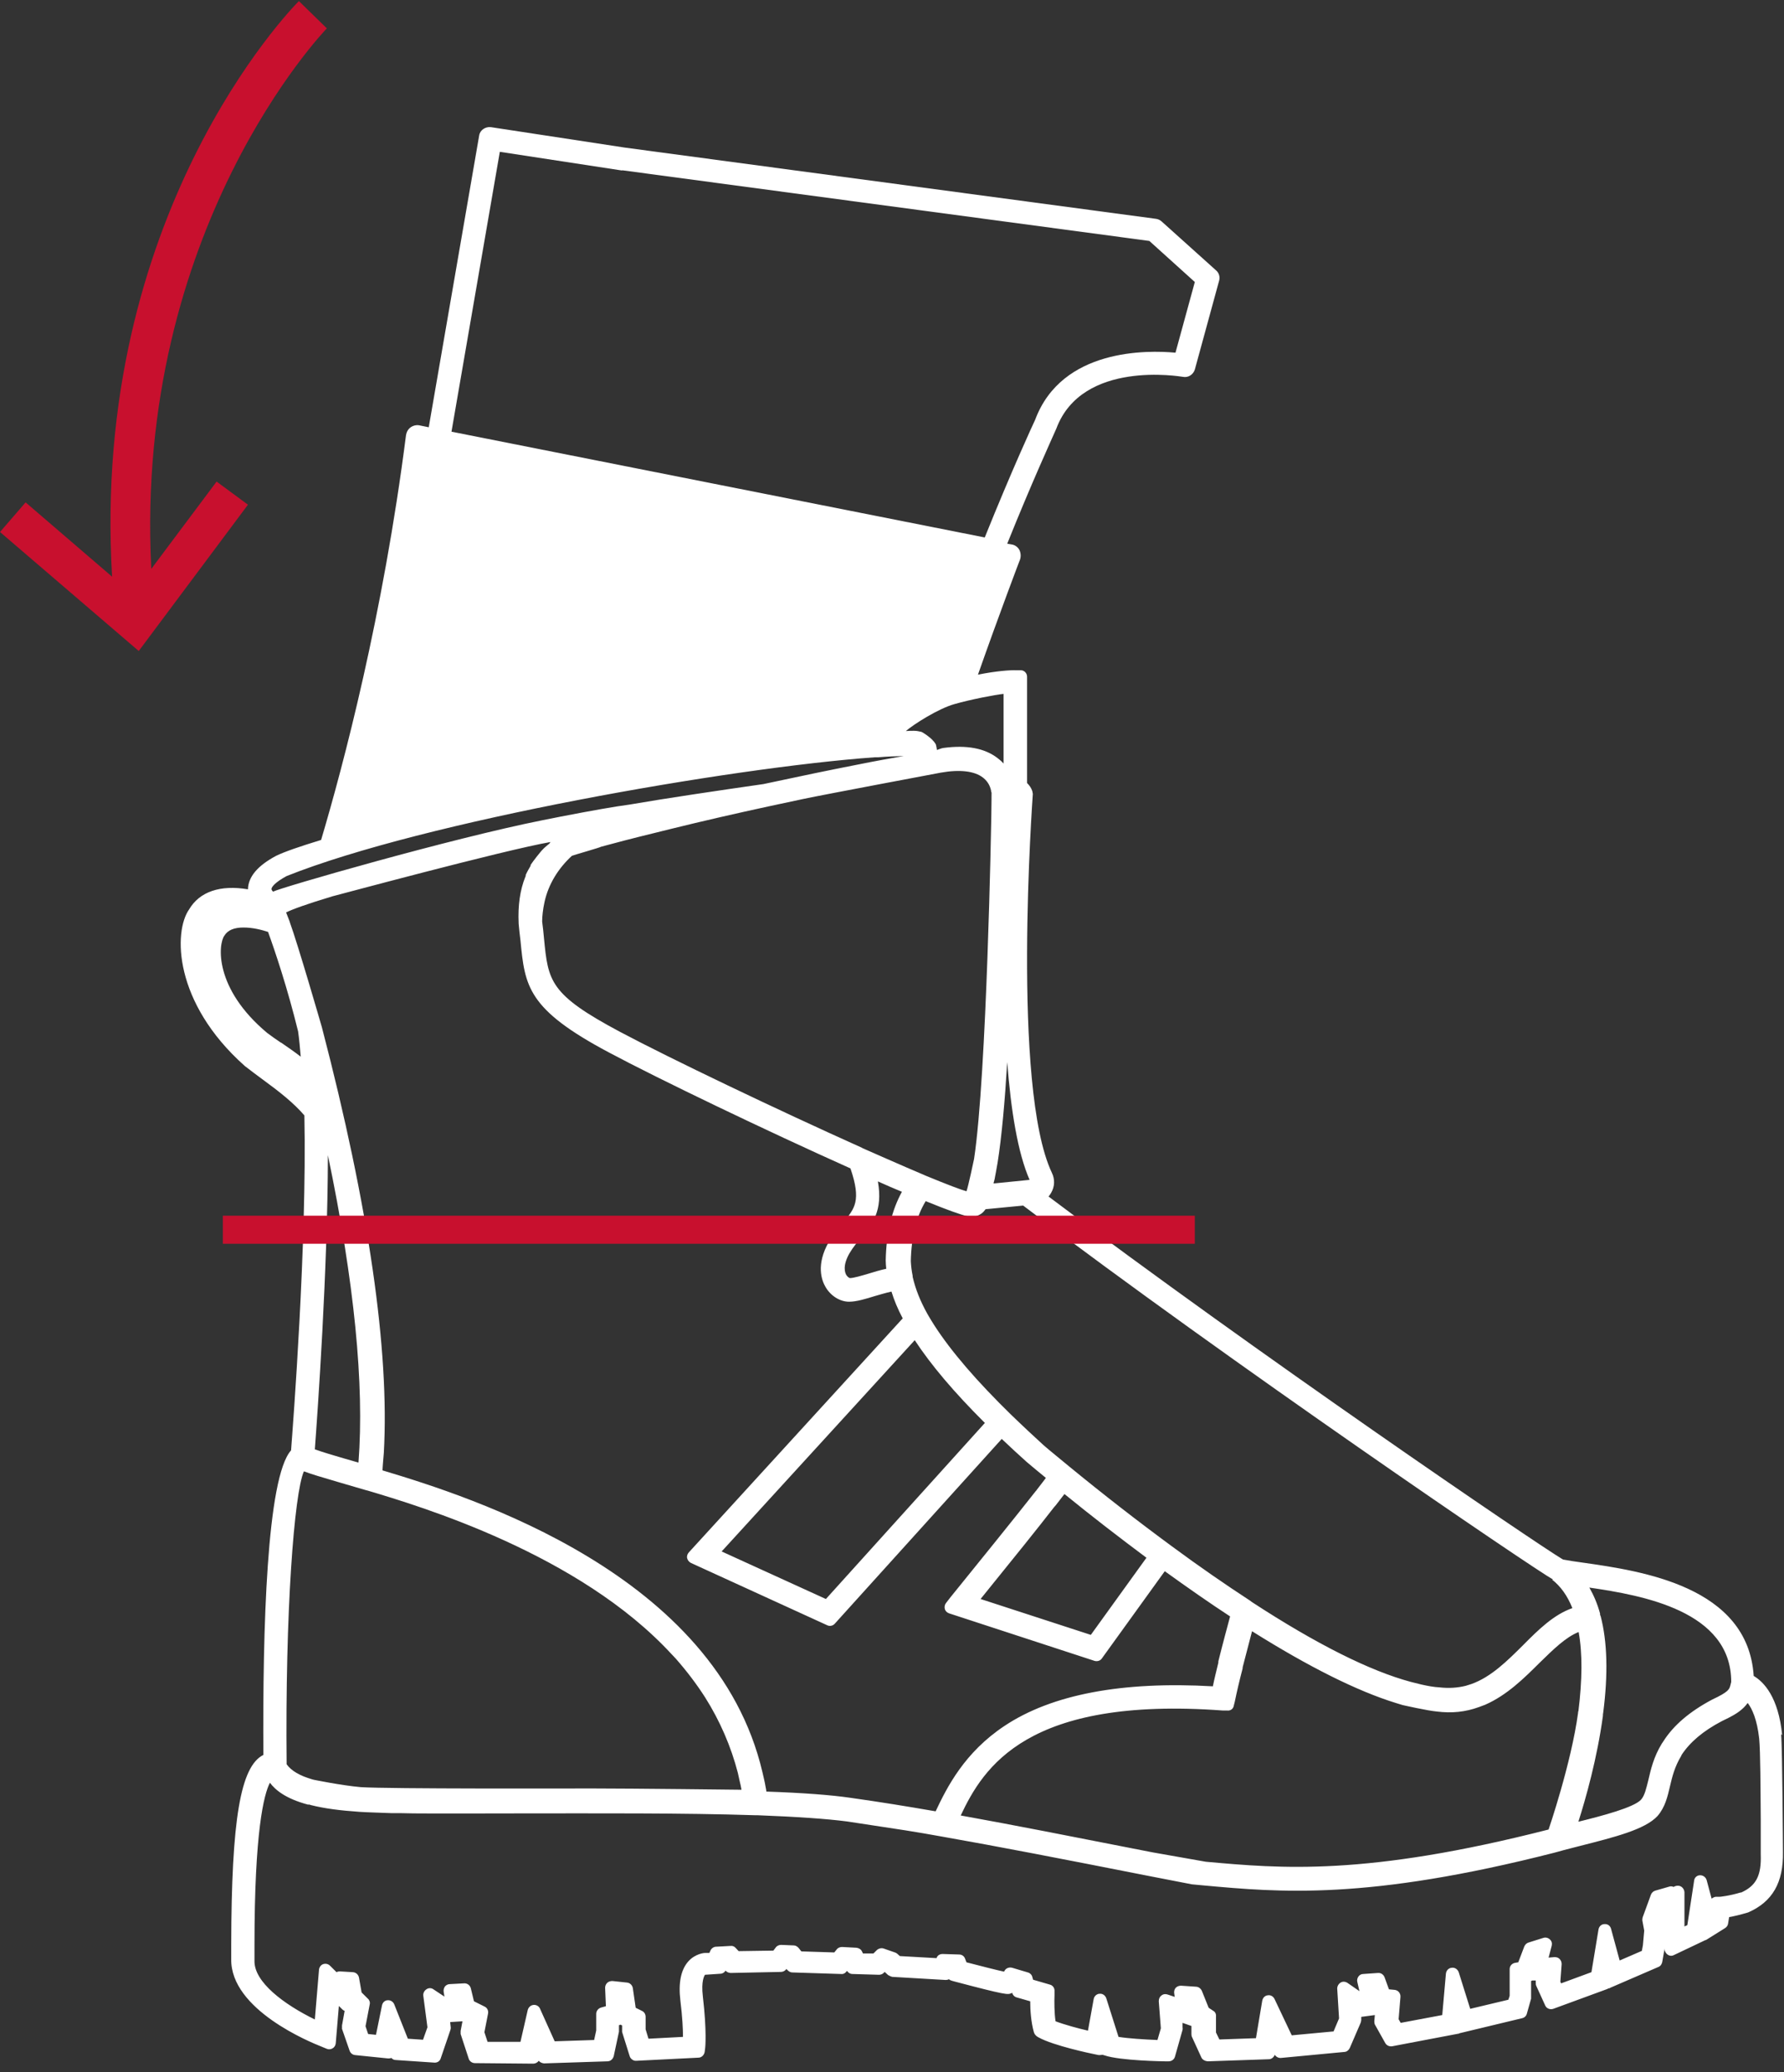 <svg width="186" height="216" viewBox="0 0 186 216" fill="none" xmlns="http://www.w3.org/2000/svg">
<rect x="0" y="0" width="186" height="216" fill="#333333" stroke="none"/>
<g id="Calque 1">
<path id="Vector" d="M46.064 46.542C46.064 46.542 45.982 46.542 45.955 46.542L45.083 46.38C44.893 46.353 44.757 46.244 44.648 46.109C44.539 45.946 44.511 45.784 44.539 45.594L44.62 45.215C44.702 44.836 45.056 44.619 45.41 44.673L46.282 44.836C46.473 44.863 46.609 44.971 46.718 45.107C46.827 45.242 46.854 45.432 46.827 45.621L46.745 46.001C46.691 46.326 46.391 46.542 46.064 46.542Z" fill="white"/>
<path id="Vector_2" d="M185.809 180.874C185.428 176.919 183.902 175.321 182.84 174.698C182.241 165.352 171.127 163.754 165.025 162.887C164.207 162.779 163.526 162.67 162.954 162.562C160.176 160.91 130.919 141 109.317 124.72C109.426 124.611 109.508 124.476 109.59 124.34C109.971 123.69 109.998 122.932 109.671 122.255C105.449 113.37 107.656 83.22 107.683 82.76L107.628 82.462C107.519 82.137 107.329 81.866 107.083 81.622V70.543C107.083 70.164 106.784 69.866 106.43 69.866H105.939C105.367 69.839 103.815 69.947 101.962 70.326C104.141 64.123 106.321 58.38 106.348 58.326C106.457 58.001 106.43 57.649 106.293 57.351C106.13 57.026 105.83 56.809 105.476 56.755L105.013 56.674C107.574 50.308 109.562 45.974 110.134 44.674C112.831 37.468 123.101 39.256 123.346 39.283C123.891 39.392 124.409 39.039 124.572 38.525L127.105 29.26C127.214 28.881 127.105 28.448 126.779 28.177L121.112 23.084C120.949 22.949 120.758 22.84 120.54 22.813L65.187 15.391L51.158 13.251C50.586 13.197 50.041 13.576 49.96 14.118L44.702 44.538L43.776 44.349C43.449 44.267 43.095 44.349 42.822 44.538C42.55 44.728 42.387 45.026 42.332 45.351C39.935 64.15 35.794 79.78 33.479 87.555C31.272 88.232 29.692 88.773 28.794 89.207C26.859 90.236 25.879 91.401 25.852 92.701C22.964 92.214 20.812 92.945 19.722 94.787C18.088 97.09 18.061 104.485 25.525 111.121C26.151 111.609 26.805 112.097 27.431 112.557C29.093 113.776 30.564 114.914 31.735 116.268C32.008 129.758 30.537 148.666 30.346 151.185C27.813 154.002 27.377 169.768 27.459 182.932C25.061 184.124 24.135 189.705 24.108 202.68C24.108 203.33 24.108 203.845 24.108 204.197C23.999 209.506 32.471 212.919 33.424 213.298L34.078 213.569C34.269 213.651 34.514 213.624 34.678 213.515C34.868 213.407 34.977 213.217 35.004 213L35.331 209.1L35.713 209.479C35.713 209.479 35.849 209.587 35.931 209.614L35.658 211.131C35.658 211.131 35.658 211.375 35.658 211.484L36.448 213.759C36.53 214.003 36.748 214.192 37.02 214.219L40.48 214.572C40.48 214.572 40.698 214.572 40.807 214.517C40.916 214.653 41.079 214.734 41.27 214.734L45.274 215.005C45.601 215.032 45.873 214.843 45.955 214.545L46.963 211.592C46.963 211.592 47.018 211.402 46.99 211.294L46.936 210.779L48.216 210.698L48.026 211.7C48.026 211.7 48.026 211.917 48.026 212.025L48.87 214.599C48.952 214.87 49.224 215.059 49.524 215.059L55.598 215.113C55.816 215.113 56.034 215.005 56.17 214.815C56.307 214.978 56.497 215.059 56.715 215.086L63.335 214.87C63.662 214.87 63.907 214.626 63.989 214.328L64.533 211.782V211.104L64.697 211.05L64.86 211.131V211.592C64.86 211.592 64.86 211.727 64.86 211.809L65.65 214.328C65.732 214.626 66.059 214.843 66.331 214.815L72.815 214.49C73.141 214.49 73.414 214.219 73.468 213.894L73.523 213.461C73.523 213.461 73.713 211.809 73.278 208.098C73.087 206.472 73.441 205.958 73.496 205.849L75.103 205.741C75.321 205.741 75.539 205.605 75.648 205.416C75.784 205.578 75.947 205.632 76.165 205.66L81.423 205.551C81.641 205.551 81.831 205.443 81.968 205.28V205.226L82.104 205.362C82.24 205.497 82.403 205.605 82.594 205.605L87.688 205.768C87.933 205.795 88.124 205.687 88.26 205.497L88.315 205.443C88.424 205.632 88.641 205.768 88.887 205.768L91.638 205.849C91.801 205.849 91.992 205.795 92.128 205.66L92.237 205.551L92.591 205.876C92.591 205.876 92.864 206.039 93.027 206.066L98.584 206.391C98.584 206.391 98.829 206.391 98.939 206.31C99.02 206.391 99.129 206.445 99.238 206.472L99.429 206.526C104.959 207.989 105.095 207.935 105.422 207.772C105.449 207.772 105.504 207.772 105.531 207.718C105.585 207.962 105.776 208.152 105.994 208.206L107.41 208.612C107.41 209.506 107.492 210.779 107.792 211.836L107.873 212.025C107.873 212.025 108.037 212.242 108.146 212.296L108.282 212.377C109.835 213.244 113.866 214.084 114.03 214.111L114.547 214.219C114.547 214.219 114.82 214.219 114.956 214.192L115.147 214.247C116.808 214.815 121.412 214.87 121.439 214.87H121.848C122.148 214.87 122.42 214.68 122.502 214.382L123.292 211.592C123.292 211.592 123.319 211.429 123.292 211.348V210.861L124.218 211.186V212.025C124.218 212.025 124.218 212.242 124.272 212.323L125.253 214.463C125.362 214.707 125.634 214.842 125.907 214.87L132.281 214.653C132.554 214.653 132.799 214.463 132.908 214.192C133.044 214.409 133.316 214.545 133.562 214.517L140.154 213.894C140.399 213.894 140.617 213.705 140.726 213.488L141.87 210.833C141.87 210.833 141.924 210.644 141.924 210.535V210.237L143.341 210.048L143.286 210.698C143.286 210.698 143.286 210.969 143.368 211.077L144.431 212.973C144.567 213.217 144.866 213.353 145.166 213.298L152.004 211.998C152.004 211.998 152.112 211.998 152.167 211.944L158.705 210.373C158.95 210.319 159.141 210.129 159.195 209.885L159.631 208.341C159.631 208.341 159.631 208.233 159.631 208.179V206.499C159.631 206.499 159.713 206.472 159.767 206.445H160.121V206.689C160.121 206.797 160.121 206.906 160.176 207.014L161.102 209.046C161.238 209.371 161.62 209.506 161.946 209.398L167.558 207.339C167.558 207.339 167.667 207.285 167.721 207.258C167.776 207.258 167.83 207.258 167.885 207.204L172.897 205.037C173.115 204.955 173.251 204.766 173.306 204.522L173.551 203.113V203.303C173.633 203.52 173.742 203.682 173.932 203.79C174.123 203.899 174.341 203.899 174.532 203.79L177.664 202.301C177.664 202.301 177.719 202.274 177.773 202.246C177.855 202.246 177.91 202.192 177.964 202.165L179.871 200.973C180.034 200.865 180.143 200.702 180.17 200.513L180.279 199.836C180.77 199.754 181.451 199.592 182.268 199.348C184.801 198.237 185.946 196.233 185.891 193.064C185.891 193.064 185.837 182.309 185.7 180.765L185.809 180.874ZM166.877 168.467C166.877 168.467 166.85 168.359 166.822 168.332C166.822 168.278 166.822 168.251 166.822 168.196C166.55 167.194 166.169 166.3 165.706 165.488C171.263 166.3 180.497 167.926 180.497 175.321L180.416 175.646C180.307 176.079 180.252 176.35 178.509 177.163C176.166 178.409 174.477 179.844 173.415 181.524L173.251 181.768C172.407 183.149 172.107 184.476 171.862 185.533C171.644 186.4 171.481 187.158 171.099 187.592C170.364 188.404 167.095 189.271 164.562 189.894C165.324 187.51 166.523 183.285 167.122 178.842C167.122 178.788 167.122 178.734 167.122 178.707C167.122 178.653 167.149 178.598 167.149 178.544C167.667 174.535 167.585 171.122 166.877 168.44V168.467ZM164.534 178.382C164.534 178.382 164.534 178.436 164.534 178.463C164.534 178.463 164.534 178.49 164.534 178.517C163.826 183.799 161.456 190.707 161.456 190.707C142.388 195.583 133.534 194.77 125.716 194.066L120.186 193.091C111.496 191.384 105.585 190.219 100.164 189.244C102.534 184.233 107.056 176.811 127.46 178.3H127.923C128.277 178.355 128.576 178.138 128.631 177.813L128.74 177.379C128.958 176.323 129.23 175.158 129.557 173.912V173.858V173.804C129.911 172.422 130.265 171.068 130.538 170.038C136.449 173.75 141.489 176.269 145.52 177.515L146.228 177.732C146.228 177.732 148.844 178.327 149.824 178.409C151.35 178.598 152.766 178.463 154.183 177.948L154.837 177.704C157.125 176.702 158.923 174.914 160.53 173.316C161.919 171.962 163.227 170.661 164.589 170.12C164.997 172.341 164.97 175.104 164.562 178.409L164.534 178.382ZM161.81 164.648C162.709 165.352 163.417 166.327 163.935 167.628C162.001 168.305 160.421 169.849 158.786 171.501C157.152 173.126 155.463 174.806 153.42 175.537L152.821 175.727C151.949 175.944 151.05 175.998 150.069 175.889C149.525 175.862 148.898 175.754 148.19 175.592L147.1 175.321C142.851 174.183 137.266 171.393 130.538 167.005L130.32 166.842C127.786 165.19 125.035 163.293 122.175 161.181C118.634 158.58 115.011 155.763 111.442 152.837C110.407 151.971 109.481 151.239 108.8 150.643L107.247 149.208C106.566 148.584 105.939 147.961 105.34 147.393C104.931 146.986 104.55 146.607 104.169 146.228C100.764 142.788 98.285 139.727 96.787 137.126L96.677 136.937C95.942 135.609 95.452 134.39 95.152 133.09C95.152 133.09 95.152 133.063 95.152 133.036C95.152 133.036 95.152 133.009 95.152 132.982C95.043 132.467 94.989 131.952 94.961 131.465C95.016 128.918 95.533 126.805 96.514 125.207C98.775 126.128 100.219 126.643 100.873 126.778C101.363 126.914 101.88 126.805 102.316 126.507C102.48 126.399 102.616 126.237 102.752 126.047L106.675 125.668C128.141 141.948 159.985 163.591 161.919 164.648H161.81ZM119.533 162.372L113.73 170.418L102.235 166.679C105.749 162.345 108.337 159.122 109.889 157.117L110.08 156.901C110.434 156.44 110.734 156.061 110.979 155.736C113.839 158.065 116.727 160.287 119.56 162.4L119.533 162.372ZM102.67 148.341L86.108 166.679L75.239 161.722L95.37 139.7C97.059 142.273 99.456 145.117 102.698 148.341H102.67ZM92.428 132.25C91.801 132.386 91.148 132.575 90.548 132.765C89.813 132.982 88.996 133.225 88.614 133.225C88.56 133.225 88.369 133.117 88.233 132.9C88.097 132.657 87.824 131.952 88.56 130.652C88.941 130.002 89.377 129.487 89.813 128.973C90.93 127.618 92.074 126.237 91.529 123.149C92.428 123.555 93.245 123.907 94.035 124.232C92.973 126.155 92.401 128.539 92.346 131.383C92.346 131.681 92.374 131.952 92.401 132.25H92.428ZM89.895 119.654C80.96 115.645 69.873 110.336 64.67 107.573C57.287 103.645 57.151 102.291 56.715 97.794C56.661 97.225 56.606 96.629 56.525 96.06C56.525 95.519 56.606 94.787 56.77 94.029C57.178 92.159 58.214 90.507 59.63 89.207C59.903 89.099 62.599 88.34 62.681 88.259C64.07 87.88 66.032 87.365 68.483 86.769L69.9 86.417C73.305 85.577 76.737 84.791 80.115 84.06L83.793 83.275C85.836 82.841 98.094 80.539 98.094 80.539C100.083 80.186 101.608 80.376 102.48 81.053C102.861 81.351 103.134 81.731 103.27 82.191L103.324 82.381C103.324 82.489 103.351 82.597 103.379 82.597C103.379 82.733 103.379 83.708 103.351 85.252C103.351 85.252 102.888 112.069 101.554 120.819C101.554 120.819 100.927 123.799 100.764 124.178C100.11 123.988 98.884 123.528 96.514 122.553L96.269 122.444C94.58 121.74 89.922 119.681 89.922 119.681L89.895 119.654ZM107.356 122.986L103.597 123.365V123.284C103.597 123.284 103.678 123.013 103.706 122.878L103.733 122.715C103.815 122.336 103.869 121.957 103.951 121.523L104.005 121.225C104.441 118.489 104.768 114.778 105.013 110.715C105.395 115.699 106.103 120.169 107.356 123.013V122.986ZM104.632 72.331V79.591C104.441 79.374 104.223 79.184 104.005 79.022C102.67 77.992 100.791 77.64 98.366 77.965C98.23 77.965 97.849 78.128 97.74 78.155C97.74 78.155 97.713 78.182 97.685 78.182C97.658 77.992 97.631 77.803 97.576 77.613C97.549 77.532 97.331 77.234 97.277 77.207C97.032 76.882 96.187 76.313 96.051 76.286C95.806 76.232 95.561 76.177 95.316 76.177C95.043 76.177 94.743 76.177 94.444 76.204C95.261 75.5 97.849 73.848 99.538 73.387C101.145 72.927 103.76 72.412 104.632 72.331ZM64.86 17.748L119.832 25.116L124.572 29.396L122.556 36.764C119.641 36.493 110.706 36.303 107.928 43.753C107.683 44.267 105.531 48.927 102.67 56.024L47.072 44.999L52.112 15.825L64.86 17.775V17.748ZM29.883 91.32C44.212 85.604 76.138 80.024 91.175 78.94H91.529C92.482 78.859 93.354 78.832 94.226 78.805C92.7 79.076 91.175 79.347 89.704 79.645L89.431 79.699C86.517 80.268 83.52 80.891 80.496 81.541L79.597 81.731C74.694 82.435 69.573 83.193 65.623 83.871C64.179 84.06 61.7 84.493 58.486 85.117L56.579 85.496C47.045 87.392 29.284 92.512 28.467 92.945C28.358 92.837 28.303 92.728 28.303 92.674C28.303 92.485 28.63 91.997 29.883 91.32ZM29.284 108.683C28.794 108.358 28.303 108.006 27.867 107.681C22.283 103.022 22.746 98.39 23.4 97.523C23.754 96.954 24.408 96.683 25.388 96.683C26.369 96.683 27.295 96.927 27.949 97.144C28.684 99.175 29.965 102.968 31.082 107.519C31.191 108.304 31.272 109.171 31.354 110.146C30.728 109.659 30.019 109.171 29.311 108.683H29.284ZM30.21 96.087L29.829 95.112C30.482 94.787 31.872 94.272 34.65 93.433C34.705 93.433 52.547 88.611 57.396 87.771C57.342 87.825 57.315 87.879 57.287 87.934C57.097 88.069 56.634 88.475 56.606 88.53C56.443 88.665 55.544 89.803 55.326 90.155C55.326 90.209 55.326 90.236 55.299 90.29C55.299 90.29 54.945 90.886 54.808 91.211C54.808 91.266 54.808 91.293 54.808 91.347C54.808 91.347 54.808 91.347 54.781 91.374C54.209 92.782 53.991 94.408 54.073 96.223C54.073 96.223 54.073 96.25 54.073 96.277C54.127 96.873 54.182 97.415 54.264 98.038C54.727 102.805 54.972 105.189 63.498 109.713C68.62 112.449 79.843 117.839 88.669 121.794C89.813 125.153 89.132 125.966 87.906 127.429C87.47 127.943 86.925 128.593 86.408 129.46C85.073 131.817 85.645 133.442 86.081 134.174C86.626 135.095 87.579 135.69 88.532 135.69C89.295 135.69 90.276 135.392 91.229 135.095C91.72 134.959 92.319 134.769 92.945 134.634C93.218 135.528 93.599 136.449 94.117 137.424L71.807 161.831C71.671 161.993 71.589 162.21 71.643 162.427C71.698 162.643 71.834 162.806 72.025 162.914L86.244 169.415C86.517 169.551 86.844 169.47 87.034 169.253L104.441 149.993C104.877 150.399 105.34 150.833 105.803 151.266L107.056 152.404C107.601 152.864 108.282 153.433 109.045 154.056C108.827 154.354 108.527 154.734 108.091 155.302C108.091 155.302 108.064 155.357 108.037 155.384C108.037 155.384 108.01 155.411 107.982 155.438C105.749 158.282 101.799 163.158 99.102 166.49L98.639 167.086C98.503 167.248 98.448 167.492 98.503 167.709C98.557 167.926 98.721 168.088 98.939 168.169L114.112 173.126C114.384 173.208 114.711 173.126 114.874 172.883L121.439 163.781C123.809 165.488 126.098 167.086 128.25 168.494C127.95 169.632 127.487 171.312 127.024 173.181C127.024 173.181 127.024 173.181 127.024 173.235C127.024 173.235 127.024 173.289 127.024 173.316C126.833 174.129 126.615 174.968 126.452 175.781C116.999 175.239 109.671 176.621 104.741 179.899C100.573 182.662 98.748 186.264 97.549 188.811C94.58 188.296 91.747 187.835 88.669 187.402C86.626 187.104 83.765 186.887 79.897 186.752C79.897 186.589 79.843 186.4 79.816 186.237C79.734 185.723 79.597 185.208 79.489 184.72C74.64 164.052 49.088 156.034 39.88 153.271C39.88 153 39.989 151.781 40.017 151.456C40.616 140.783 38.464 125.857 33.561 107.085C33.561 107.085 31.082 98.498 30.21 96.114V96.087ZM37.374 152.458L35.958 152.052C34.923 151.754 33.561 151.347 32.825 151.077C33.125 147.013 34.16 132.521 34.187 120.413C36.938 133.605 38.001 144.332 37.374 152.458ZM31.708 153.379C32.416 153.65 33.506 153.975 35.358 154.517C36.121 154.734 38.137 155.329 38.137 155.329L38.355 155.384C43.803 157.009 60.393 161.966 70.036 172.449C70.036 172.449 70.063 172.476 70.091 172.503L70.472 172.91C71.589 174.183 72.624 175.537 73.523 176.946C75.076 179.411 76.22 182.066 76.928 184.802L77.119 185.668C77.2 185.966 77.255 186.264 77.309 186.562C77.309 186.562 65.95 186.427 61.755 186.427C59.221 186.427 40.616 186.481 37.62 186.291C35.522 186.102 32.798 185.533 32.771 185.533C32.716 185.533 32.58 185.479 32.553 185.479C31.245 185.1 30.373 184.585 29.883 183.908C29.72 168.034 30.673 155.655 31.681 153.379H31.708ZM181.505 197.262C180.252 197.641 179.299 197.723 179.272 197.723H178.863C178.699 197.75 178.563 197.831 178.454 197.912L177.937 195.989C177.855 195.691 177.583 195.474 177.256 195.474C176.929 195.474 176.656 195.718 176.629 196.043L175.921 200.675L175.621 200.811V197.235C175.594 196.937 175.403 196.666 175.104 196.585C174.886 196.531 174.668 196.585 174.477 196.693C174.341 196.612 174.15 196.612 174.014 196.666L172.598 197.073C172.38 197.127 172.216 197.289 172.134 197.479L171.263 199.863C171.263 199.863 171.208 200.106 171.236 200.215L171.426 201.244L171.29 202.761L171.181 203.357L168.866 204.359L167.967 201.055C167.885 200.757 167.64 200.54 167.286 200.567C166.959 200.567 166.714 200.811 166.659 201.136L165.924 205.578L162.764 206.743L162.682 206.581L162.818 204.739C162.818 204.549 162.764 204.359 162.6 204.197C162.437 204.034 162.246 204.007 162.055 204.007L161.456 204.061L161.783 202.815C161.837 202.572 161.783 202.328 161.592 202.165C161.429 202.003 161.156 201.921 160.911 202.003L159.359 202.49C159.168 202.544 159.004 202.707 158.923 202.897L158.296 204.549L157.969 204.603C157.642 204.657 157.397 204.928 157.397 205.253V208.043L157.261 208.45L153.284 209.398L152.085 205.578C151.976 205.28 151.677 205.064 151.35 205.118C151.023 205.145 150.778 205.416 150.75 205.741L150.369 210.048L146.038 210.861L145.82 210.481L146.011 208.152C146.038 207.772 145.765 207.447 145.384 207.42L144.812 207.366L144.349 206.093C144.24 205.822 143.967 205.632 143.668 205.66L142.115 205.768C141.924 205.768 141.734 205.876 141.625 206.039C141.516 206.201 141.461 206.391 141.516 206.608L141.734 207.556L140.481 206.689C140.263 206.553 139.99 206.526 139.772 206.662C139.554 206.797 139.418 207.041 139.418 207.285L139.609 210.4L139.037 211.754L134.678 212.161L132.88 208.368C132.744 208.098 132.472 207.935 132.172 207.989C131.873 208.016 131.655 208.26 131.6 208.558L130.946 212.459L127.133 212.594L126.779 211.863V210.183C126.806 209.94 126.697 209.723 126.506 209.614L126.016 209.289L125.308 207.529C125.199 207.285 124.981 207.122 124.735 207.095L123.128 206.987C122.91 206.987 122.72 207.068 122.583 207.204C122.447 207.366 122.393 207.556 122.42 207.772L122.475 208.152L121.739 207.908C121.521 207.827 121.276 207.854 121.085 208.016C120.895 208.152 120.813 208.368 120.813 208.612L121.031 211.429L120.677 212.648C119.287 212.594 117.626 212.486 116.618 212.323C116.373 211.565 116.046 210.508 115.964 210.265L115.337 208.287C115.228 207.989 114.956 207.8 114.656 207.827C114.357 207.827 114.084 208.07 114.03 208.368L113.431 211.673C112.477 211.456 110.979 211.05 110.053 210.698C109.917 209.831 109.917 208.612 109.944 207.962V207.556C109.971 207.258 109.78 206.96 109.481 206.879L107.71 206.364L107.628 206.066C107.574 205.849 107.383 205.66 107.165 205.605L105.531 205.118C105.231 205.037 104.904 205.145 104.741 205.416L104.686 205.524C103.924 205.362 102.425 204.982 100.764 204.549L100.627 204.197C100.546 203.926 100.301 203.736 100.001 203.736L98.285 203.682C97.985 203.682 97.767 203.818 97.658 204.061V204.116L93.817 203.899L93.545 203.655C93.545 203.655 93.409 203.547 93.3 203.52L92.128 203.113C91.883 203.032 91.611 203.113 91.447 203.249L91.066 203.628H89.976L89.84 203.357C89.731 203.167 89.513 203.059 89.295 203.032L87.797 202.951C87.579 202.951 87.361 203.032 87.225 203.222L86.98 203.52L83.547 203.411L83.248 203.032C83.112 202.897 82.948 202.788 82.757 202.788L81.45 202.734C81.232 202.734 81.014 202.815 80.878 203.005L80.633 203.33L77.01 203.384L76.71 203.059C76.574 202.897 76.383 202.815 76.165 202.842L74.667 202.924C74.422 202.924 74.177 203.086 74.068 203.33L73.959 203.574H73.468C73.468 203.574 72.488 203.628 71.752 204.468C70.99 205.335 70.717 206.689 70.935 208.531C71.153 210.292 71.207 211.538 71.207 212.323L67.612 212.513L67.312 211.538V210.237C67.312 209.967 67.176 209.723 66.931 209.614L66.277 209.289L65.977 207.231C65.923 206.933 65.677 206.689 65.378 206.662L63.852 206.499C63.662 206.499 63.444 206.553 63.308 206.689C63.171 206.824 63.09 207.014 63.09 207.204L63.171 209.127L62.681 209.262C62.381 209.344 62.163 209.614 62.163 209.912V211.646L61.946 212.648L57.832 212.784L56.307 209.398C56.198 209.127 55.925 208.964 55.626 208.991C55.326 209.019 55.108 209.235 55.026 209.506L54.264 212.838H50.831L50.504 211.836L50.886 209.885C50.94 209.587 50.804 209.289 50.504 209.154L49.415 208.612L49.088 207.258C49.006 206.933 48.706 206.716 48.38 206.743L46.881 206.824C46.691 206.824 46.5 206.933 46.391 207.068C46.282 207.231 46.228 207.42 46.255 207.61L46.337 208.125L45.192 207.366C44.974 207.204 44.675 207.204 44.457 207.366C44.239 207.502 44.103 207.772 44.13 208.016L44.566 211.321L44.103 212.621L42.523 212.513L41.106 208.937C40.997 208.666 40.725 208.477 40.425 208.504C40.126 208.504 39.88 208.748 39.826 209.046L39.2 212.107L38.382 212.025L38.11 211.213L38.546 208.937C38.6 208.721 38.518 208.477 38.355 208.341L37.701 207.691L37.429 206.147C37.374 205.849 37.129 205.605 36.802 205.578L35.44 205.497C35.44 205.497 35.195 205.497 35.086 205.578L34.405 204.901C34.214 204.711 33.942 204.657 33.697 204.739C33.452 204.82 33.288 205.064 33.261 205.307L32.825 210.508C29.611 208.937 26.478 206.608 26.532 204.386C26.532 204.034 26.532 203.492 26.532 202.761C26.532 190.869 27.513 187.05 28.14 185.831C28.712 186.589 29.774 187.483 32.09 188.106C32.09 188.106 32.144 188.106 32.171 188.106C32.171 188.106 32.226 188.106 32.253 188.106L32.416 188.161C33.806 188.513 35.468 188.729 37.483 188.865C38.328 188.919 39.417 188.946 40.807 189C41.515 189 42.305 189 43.122 189.027C46.255 189.054 50.15 189.027 54.318 189.027H54.509C61.973 189.027 71.289 188.973 78.671 189.217H78.944C83.166 189.379 86.244 189.596 88.315 189.867C90.412 190.192 92.401 190.49 94.362 190.788C95.588 190.978 96.814 191.194 98.176 191.438C104.033 192.468 110.598 193.741 119.669 195.529L124.272 196.422L125.444 196.531C133.453 197.262 142.551 198.102 162.083 193.118L163.063 192.847C163.635 192.711 164.18 192.549 164.752 192.413C168.375 191.492 171.508 190.707 172.815 189.298C173.605 188.377 173.851 187.321 174.123 186.156C174.341 185.235 174.586 184.179 175.294 183.014C175.294 183.014 175.294 182.96 175.322 182.96C175.322 182.96 175.322 182.96 175.322 182.932C176.193 181.605 177.555 180.44 179.517 179.411C180.497 178.95 181.124 178.598 181.587 178.192C181.75 178.057 181.887 177.921 182.023 177.759C182.077 177.677 182.159 177.596 182.214 177.515C182.677 178.111 183.194 179.248 183.412 181.226C183.548 182.689 183.548 186.427 183.576 189.705V193.28C183.657 195.529 183.085 196.585 181.505 197.289V197.262Z" fill="white"/>
<path id="Vector_3" d="M15.772 59.274C13.975 23.87 33.86 3.174 34.078 2.958L31.163 0.113C30.237 1.034 9.453 22.488 11.686 60.114L2.67 52.367L0 55.455L14.465 67.861L25.852 52.61L22.583 50.2L15.772 59.301V59.274Z" fill="#C8102E"/>
<path id="Vector_4" d="M124.572 126.724H23.236V129.649H124.572V126.724Z" fill="#C8102E"/>
</g>
</svg>

